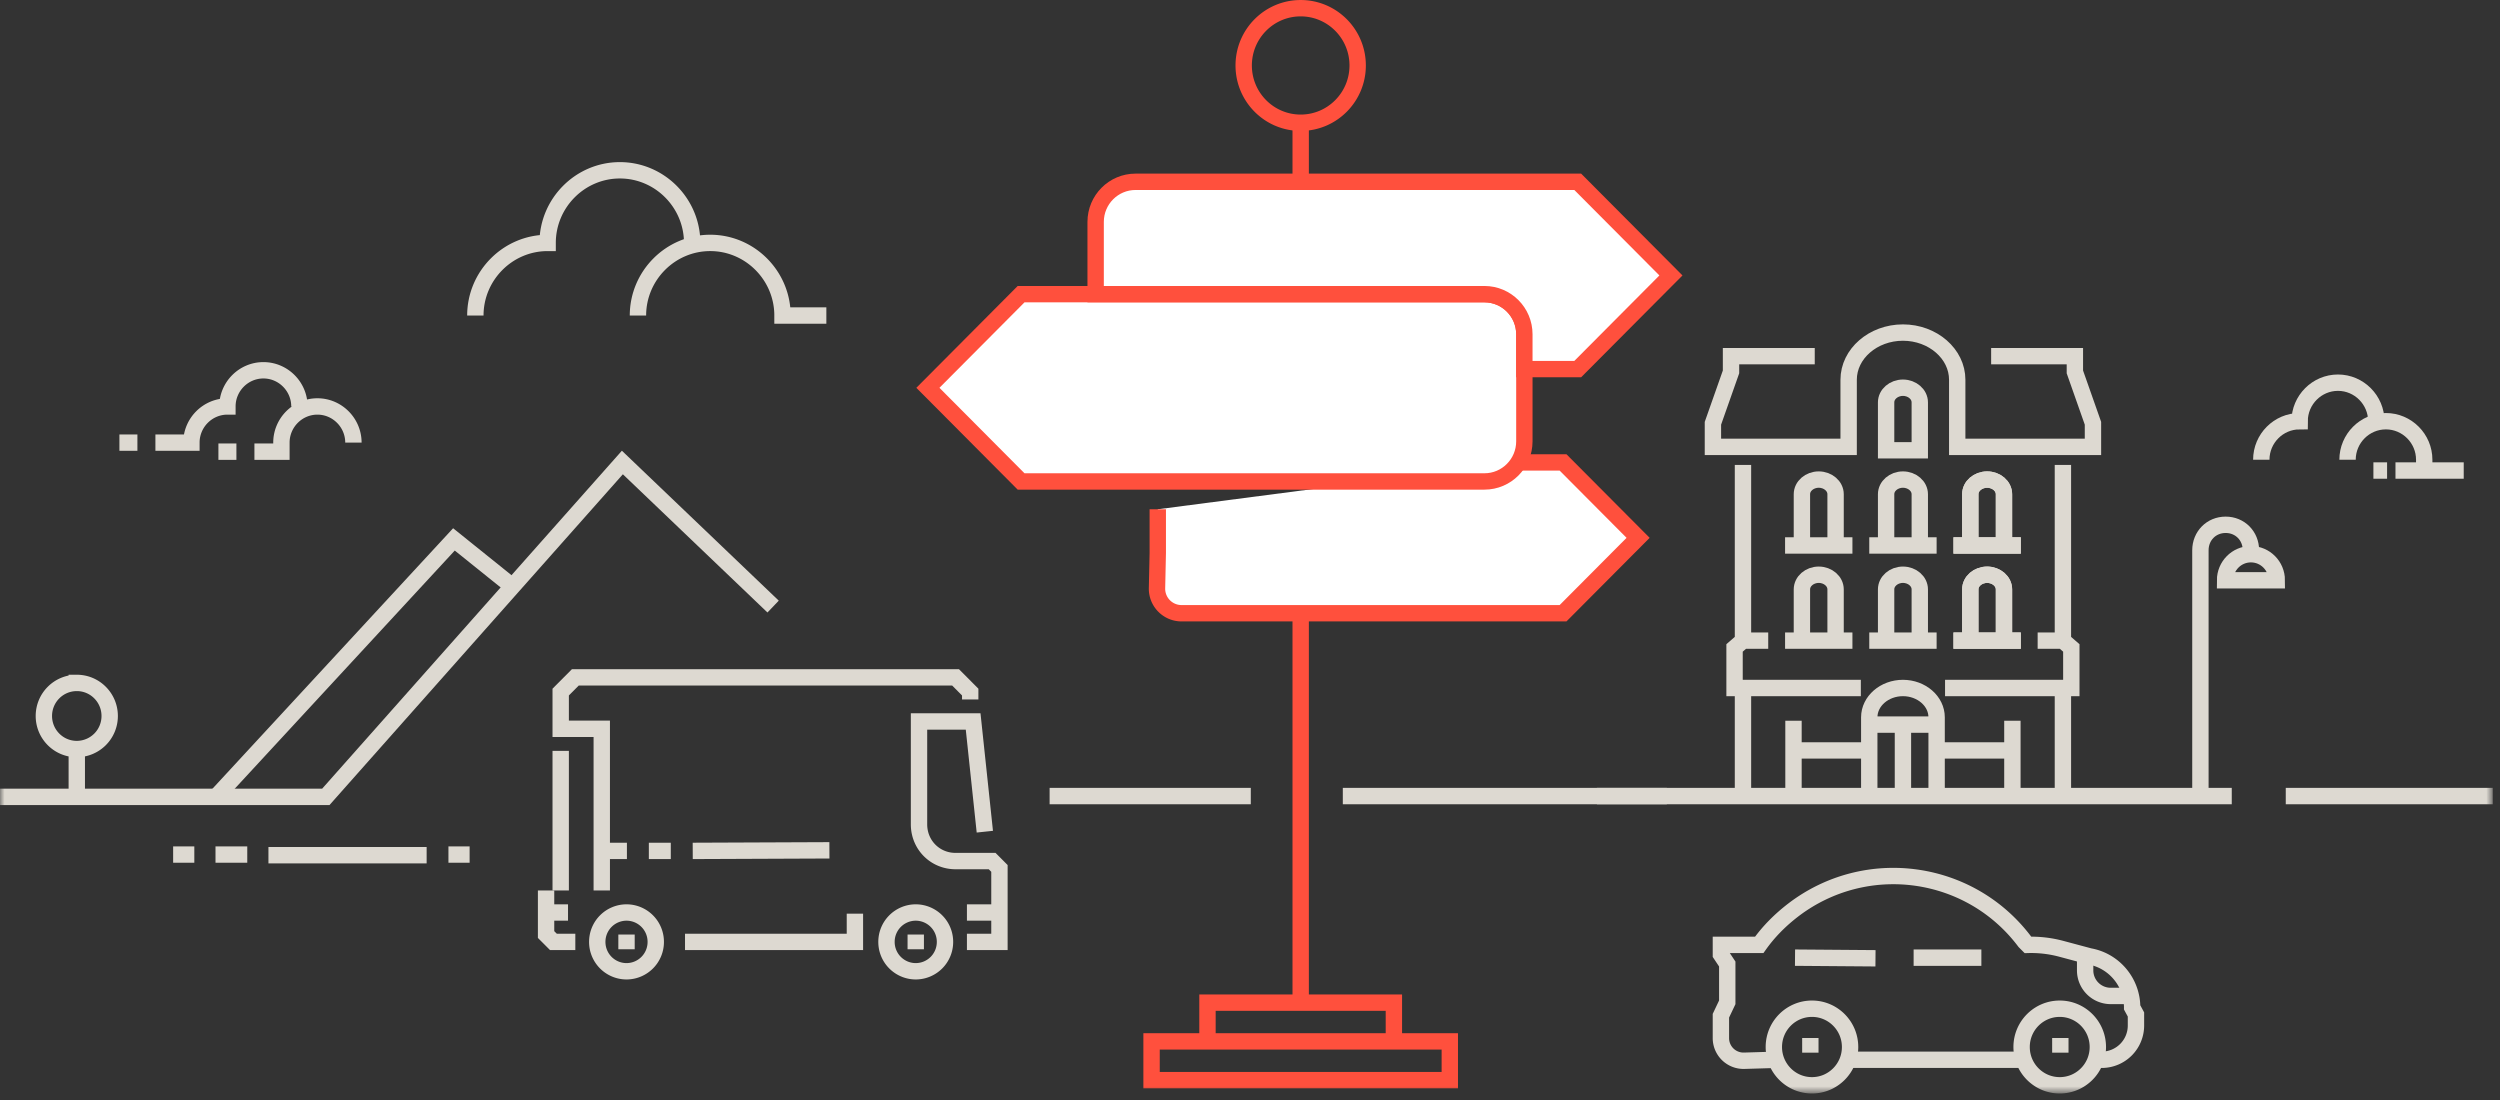 <?xml version="1.0" encoding="UTF-8"?> <svg xmlns="http://www.w3.org/2000/svg" xmlns:xlink="http://www.w3.org/1999/xlink" width="275" height="121"><rect width="100%" height="100%" fill="#333333" stroke="none"/> <defs> <path id="a" d="M0 120.288h274.204V0H0z"></path> </defs> <g fill="none" fill-rule="evenodd"> <path d="M199.622 39.178h-9.21v1.731l-1.991 5.651v2.596h14.93v-7.382c0-2.856 2.689-5.192 5.972-5.192 3.285 0 5.972 2.336 5.972 5.192v7.382h14.931V46.56l-1.99-5.65v-1.732h-9.211M201.914 60v-5.637c0-.886-.834-1.61-1.852-1.61-1.018 0-1.852.724-1.852 1.61V60M196.358 60h7.409M211.176 60v-5.637c0-.886-.834-1.61-1.853-1.61-1.018 0-1.851.724-1.851 1.61V60M205.619 60h7.409M220.437 60v-5.637c0-.886-.833-1.61-1.852-1.61-1.019 0-1.853.724-1.853 1.61V60M214.88 60h7.41" stroke="#DDD9D1" stroke-width="1.8"></path> <path d="M220.437 60v-5.637c0-.886-.833-1.61-1.852-1.61-1.019 0-1.853.724-1.853 1.61V60M214.88 60h7.41M201.914 70.468v-5.636c0-.886-.834-1.611-1.852-1.611-1.018 0-1.852.725-1.852 1.61v5.637M196.358 70.468h7.409M211.176 70.468v-5.636c0-.886-.834-1.611-1.853-1.611-1.018 0-1.851.725-1.851 1.61v5.637M205.619 70.468h7.409M220.437 70.468v-5.636c0-.886-.833-1.611-1.852-1.611-1.019 0-1.853.725-1.853 1.61v5.637M214.88 70.468h7.41" stroke="#DDD9D1" stroke-width="1.8"></path> <path d="M220.437 70.468v-5.636c0-.886-.833-1.611-1.852-1.611-1.019 0-1.853.725-1.853 1.61v5.637M214.88 70.468h7.41M205.619 87.758v-8.859c0-1.77 1.667-3.22 3.704-3.22 2.038 0 3.705 1.45 3.705 3.22v8.859M205.619 79.705h7.409M209.323 79.705v8.053M197.284 79.279v8.479M197.284 82.547h8.334M221.363 79.279v8.479M221.363 82.547h-8.335M191.727 51.142v19.326l-.926.805v4.406h.926v12.078M194.505 70.468h-2.778M204.693 75.679h-12.966M226.92 51.142v19.326l.925.805v4.406h-.925v12.078M224.141 70.468h2.779M213.955 75.679h12.965M175.664 87.568h69.83M242.045 87.446V60.53c0-1.588 1.204-2.803 2.779-2.803 1.574 0 2.778 1.215 2.778 2.803v.935" stroke="#DDD9D1" stroke-width="1.8"></path> <path d="M247.602 60.963c-1.572 0-2.845 1.285-2.845 2.87h5.69c0-1.585-1.274-2.87-2.845-2.87zM211.176 49.532v-5.273c0-.886-.834-1.61-1.853-1.61-1.018 0-1.851.724-1.851 1.61v5.273h3.704z" stroke="#DDD9D1" stroke-width="1.8"></path> <path d="M127.355 56.02v4.8l-.084 3.872a2.7 2.7 0 0 0 2.691 2.765h41.974l8.256-8.295-8.256-8.295h-5.066" fill="#FFF"></path> <path d="M127.355 56.02v4.8l-.084 3.872a2.7 2.7 0 0 0 2.691 2.765h41.974l8.256-8.295-8.256-8.295h-5.066M143.075 110.29V68.084v42.208zM149.344 7.202c0 3.479-2.807 6.3-6.27 6.3-3.462 0-6.268-2.821-6.268-6.3 0-3.478 2.806-6.3 6.268-6.3 3.463 0 6.27 2.822 6.27 6.3z" stroke="#FF503D" stroke-width="1.8"></path> <mask id="b" fill="#fff"> <use xlink:href="#a"></use> </mask> <path stroke="#FF503D" stroke-width="1.8" mask="url(#b)" d="M126.672 118.815h32.806v-4.262h-32.806zM132.823 114.553h20.504v-4.262h-20.504z"></path> <path d="M112.32 52.96h50.97c2.423 0 4.39-1.976 4.39-4.411v-11.78c0-2.435-1.967-4.41-4.39-4.41h-50.97l-10.252 10.3L112.32 52.96z" fill="#FFF" mask="url(#b)"></path> <path d="M112.32 52.96h50.97c2.423 0 4.39-1.976 4.39-4.411v-11.78c0-2.435-1.967-4.41-4.39-4.41h-50.97l-10.252 10.3L112.32 52.96zM143.075 19.998v-6.18 6.18z" stroke="#FF503D" stroke-width="1.8" mask="url(#b)"></path> <path d="M173.551 19.998h-48.64c-2.424 0-4.39 1.975-4.39 4.41v7.95h42.768c2.424 0 4.39 1.976 4.39 4.412v3.83h5.872l10.252-10.301-10.252-10.301z" fill="#FFF" mask="url(#b)"></path> <path d="M173.551 19.998h-48.64c-2.424 0-4.39 1.975-4.39 4.41v7.95h42.768c2.424 0 4.39 1.976 4.39 4.412v3.83h5.872l10.252-10.301-10.252-10.301z" stroke="#FF503D" stroke-width="1.8" mask="url(#b)"></path> <path d="M251.434 87.568h22.77M115.457 87.568h22.13M29.528 94.07H46.93M23.705 94.004h3.494M19.045 94.004h2.33M49.328 94.004h2.33M147.71 87.568h35.64M271.01 51.758h-7.508M262.579 51.758h-1.505M261.393 46.332c0-2.33-1.898-4.237-4.217-4.237-2.32 0-4.217 1.907-4.217 4.237-2.32 0-4.217 1.907-4.217 4.237" stroke="#DDD9D1" stroke-width="1.8" mask="url(#b)"></path> <path d="M258.23 50.57c0-2.331 1.897-4.237 4.217-4.237 2.32 0 4.217 1.906 4.217 4.236v1.189M85.042 66.723l-16.58-15.848-32.623 36.782H-.001" stroke="#DDD9D1" stroke-width="1.8" mask="url(#b)"></path> <path stroke="#DDD9D1" stroke-width="1.8" mask="url(#b)" d="M55.966 64.183l-6.033-4.849-26.28 28.444M32.936 44.71c0-2.188-1.783-3.978-3.96-3.978-2.179 0-3.96 1.79-3.96 3.978-2.178 0-3.961 1.79-3.961 3.98h-3.96M27.986 49.684h2.97v-.995c0-2.188 1.781-3.979 3.96-3.979 2.177 0 3.96 1.791 3.96 3.979M26.005 49.684h-1.98M15.115 48.69h-1.98M8.446 75.12c2 0 3.62 1.629 3.62 3.638a3.628 3.628 0 0 1-3.62 3.637c-2 0-3.62-1.629-3.62-3.637 0-2.01 1.62-3.637 3.62-3.637zM8.446 82.395v5.747M76.138 26.72c0-4.392-3.577-7.987-7.95-7.987-4.372 0-7.949 3.595-7.949 7.988-4.373 0-7.95 3.593-7.95 7.987"></path> <path d="M90.899 34.708h-4.824c0-4.393-3.577-7.988-7.95-7.988-4.372 0-7.95 3.595-7.95 7.988M100.732 100.375a3.225 3.225 0 0 1 3.217 3.233 3.225 3.225 0 0 1-3.217 3.233 3.225 3.225 0 0 1-3.218-3.233 3.225 3.225 0 0 1 3.218-3.233zM68.917 100.375a3.225 3.225 0 0 1 3.217 3.233 3.225 3.225 0 0 1-3.217 3.233 3.225 3.225 0 0 1-3.218-3.233 3.225 3.225 0 0 1 3.218-3.233zM75.351 103.608H94.04V100.5M60.068 97.95v4.85l.806.808h2.412M66.194 97.95V80.17h-4.517v-4.042l1.609-1.616h41.828l1.609 1.616v.81" stroke="#DDD9D1" stroke-width="1.8" mask="url(#b)"></path> <path d="M106.362 103.608h3.577v-8.082l-.803-.808h-4.023c-2.252 0-4.021-1.778-4.021-4.042V79.362h5.953l1.286 12.123M68.917 102.8v1.617M100.732 102.8v1.617M106.362 100.375h3.577M60.068 100.375h2.414M61.677 82.595V97.95M66.547 93.599h2.414M71.373 93.599h2.414M76.2 93.599l15.035-.063M230.414 116.576h.768a3.767 3.767 0 0 0 3.774-3.792v-1.193l-.42-.773c0-2.738-1.956-5.126-4.681-5.617l-3.113-.833a12.84 12.84 0 0 0-3.665-.431l-.35-.351c-6.01-8.004-17.401-9.62-25.437-3.51-1.468 1.123-2.726 2.386-3.774 3.86h-4.217v1.054l.7 1.053v4.213l-.7 1.474v2.458a2.489 2.489 0 0 0 2.559 2.494l3.545-.106M203.37 116.576h19.007" stroke="#DDD9D1" stroke-width="1.8" mask="url(#b)"></path> <path d="M226.57 110.959c2.316 0 4.193 1.886 4.193 4.213 0 2.326-1.877 4.212-4.192 4.212-2.316 0-4.194-1.886-4.194-4.212 0-2.327 1.878-4.213 4.194-4.213zM199.317 110.959c2.315 0 4.192 1.886 4.192 4.213 0 2.326-1.877 4.212-4.192 4.212-2.316 0-4.194-1.886-4.194-4.212 0-2.327 1.878-4.213 4.194-4.213zM229.366 104.64v2.106a2.81 2.81 0 0 0 2.795 2.808h2.096M206.304 105.412l-8.852-.07M217.951 105.342h-7.453M199.138 114.177v1.617M226.637 114.177v1.617" stroke="#DDD9D1" stroke-width="1.8" mask="url(#b)"></path> </g> </svg> 